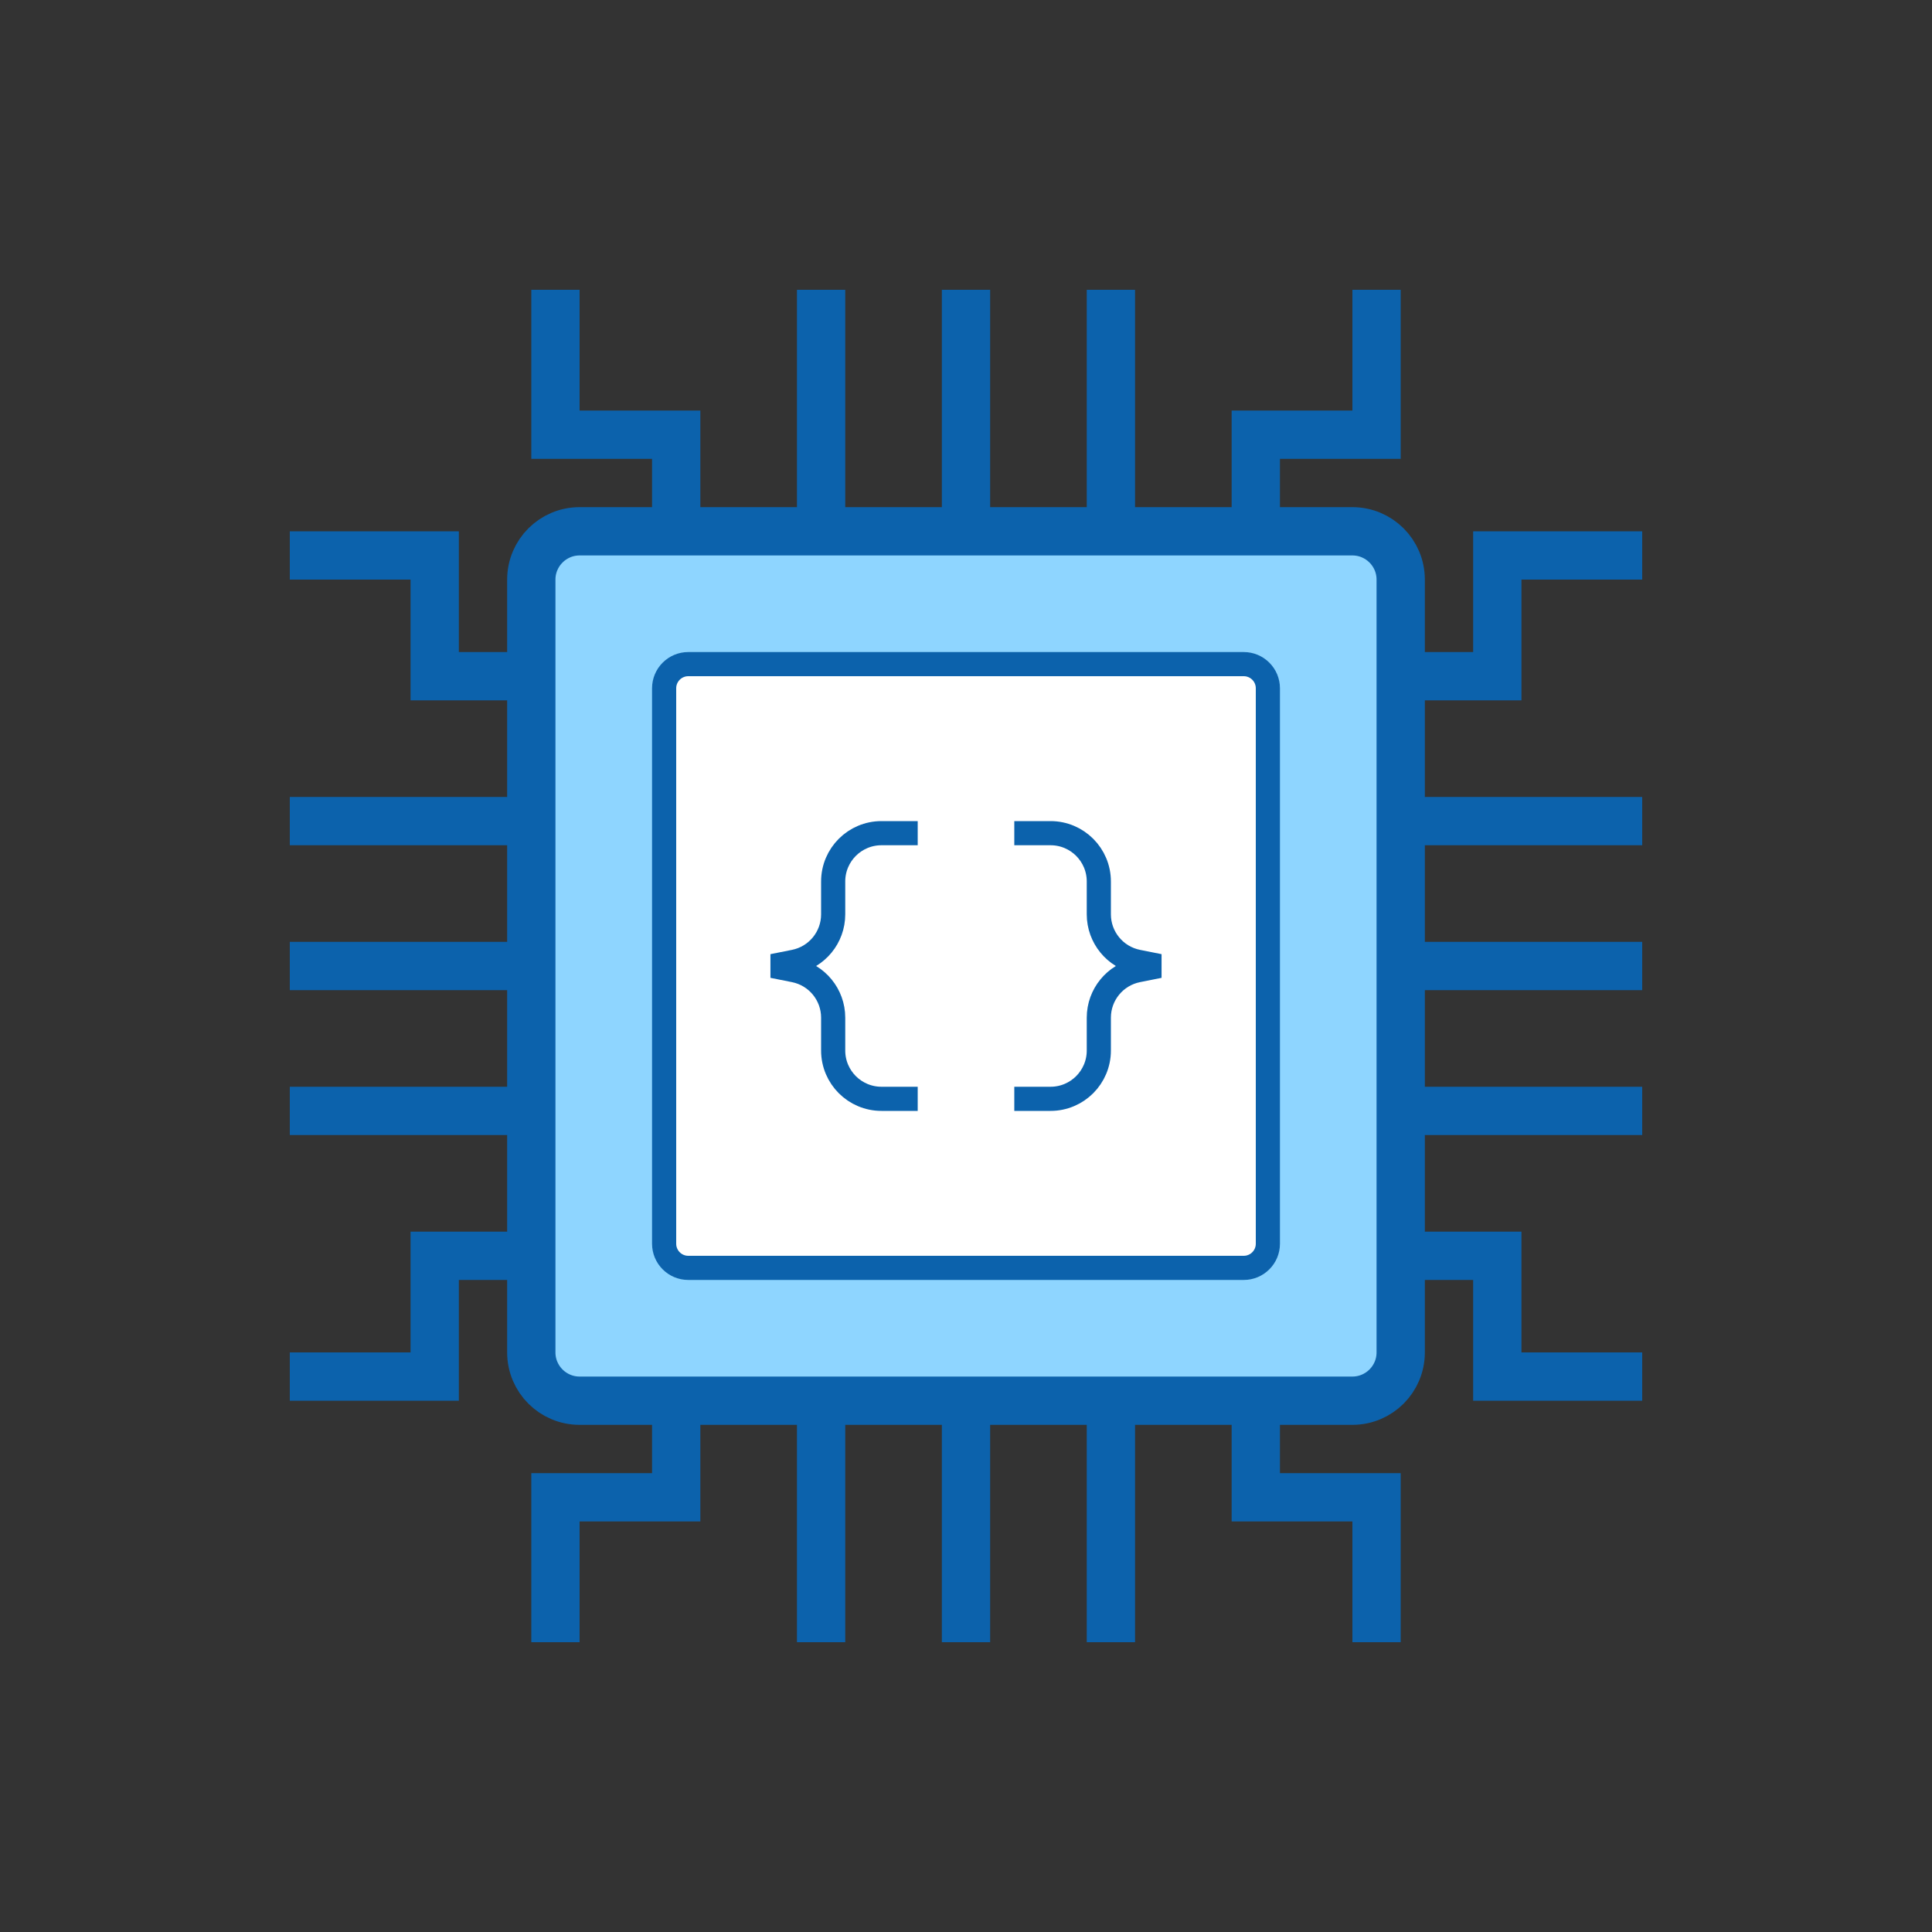 <svg width="80" height="80" viewBox="0 0 80 80" fill="none" xmlns="http://www.w3.org/2000/svg">
<rect x="0" y="0" width="80" height="80" fill="#333333" stroke="none"/>
<path d="M28 22L24 22C22.896 22 22 22.895 22 24V28V34V40V46V52V56C22 57.105 22.895 58 24 58L28 58L34 58L40 58L46 58L52 58L56 58C57.104 58 58 57.105 58 56L58 52V46V40V34V28V24C58 22.895 57.104 22 56 22L52 22L46 22L40 22L34 22L28 22Z" fill="#8ED5FF"/>
<path d="M28 22C26.407 22 25.289 22 24 22C22.896 22 22 22.895 22 24V28M28 22V18H23V12M28 22L34 22M34 12V22M34 22L40 22M40 12V22M40 22L46 22M46 22V12M46 22L52 22M57 12V18H52V22M52 22L56 22C57.104 22 58 22.895 58 24V28M58 28H62V23H68M58 28V34M58 34H68M58 34V40M68 40H58M58 40V46M68 46H58M58 46V52M58 52L58 56C58 57.105 57.104 58 56 58L52 58M58 52H62V57H68M57 68V62H52V58M52 58L46 58M46 68V58M46 58L40 58M40 68V58M40 58L34 58M34 68V58M34 58L28 58M23 68V62H28V58M28 58L24 58C22.895 58 22 57.105 22 56V52M12 57H18V52H22M22 52V46M12 46H22M22 46V40M12 40H22M22 40V34M12 34H22M22 34V28M12 23H18V28H22" stroke="#0C62AC" stroke-width="2"/>
<path d="M51.5 52.5H28.5C27.948 52.5 27.5 52.052 27.5 51.5V28.5C27.5 27.948 27.948 27.5 28.5 27.5H51.5C52.052 27.5 52.5 27.948 52.5 28.5V51.5C52.5 52.052 52.052 52.5 51.5 52.5Z" fill="white"/>
<path d="M38 34.5H36.5C35.395 34.5 34.5 35.395 34.5 36.5V37.86C34.5 38.814 33.827 39.635 32.892 39.822L32 40L32.892 40.178C33.827 40.365 34.5 41.186 34.5 42.14V43.5C34.5 44.605 35.395 45.5 36.5 45.5H38M42 34.5H43.5C44.605 34.5 45.5 35.395 45.5 36.5V37.86C45.5 38.814 46.173 39.635 47.108 39.822L48 40L47.108 40.178C46.173 40.365 45.5 41.186 45.5 42.14V43.5C45.5 44.605 44.605 45.5 43.5 45.5H42M28.5 27.5H51.5C52.052 27.5 52.5 27.948 52.5 28.5V51.5C52.5 52.052 52.052 52.5 51.5 52.5H28.5C27.948 52.5 27.5 52.052 27.5 51.5V28.5C27.5 27.948 27.948 27.5 28.5 27.5Z" stroke="#0C62AC"/>
</svg>
